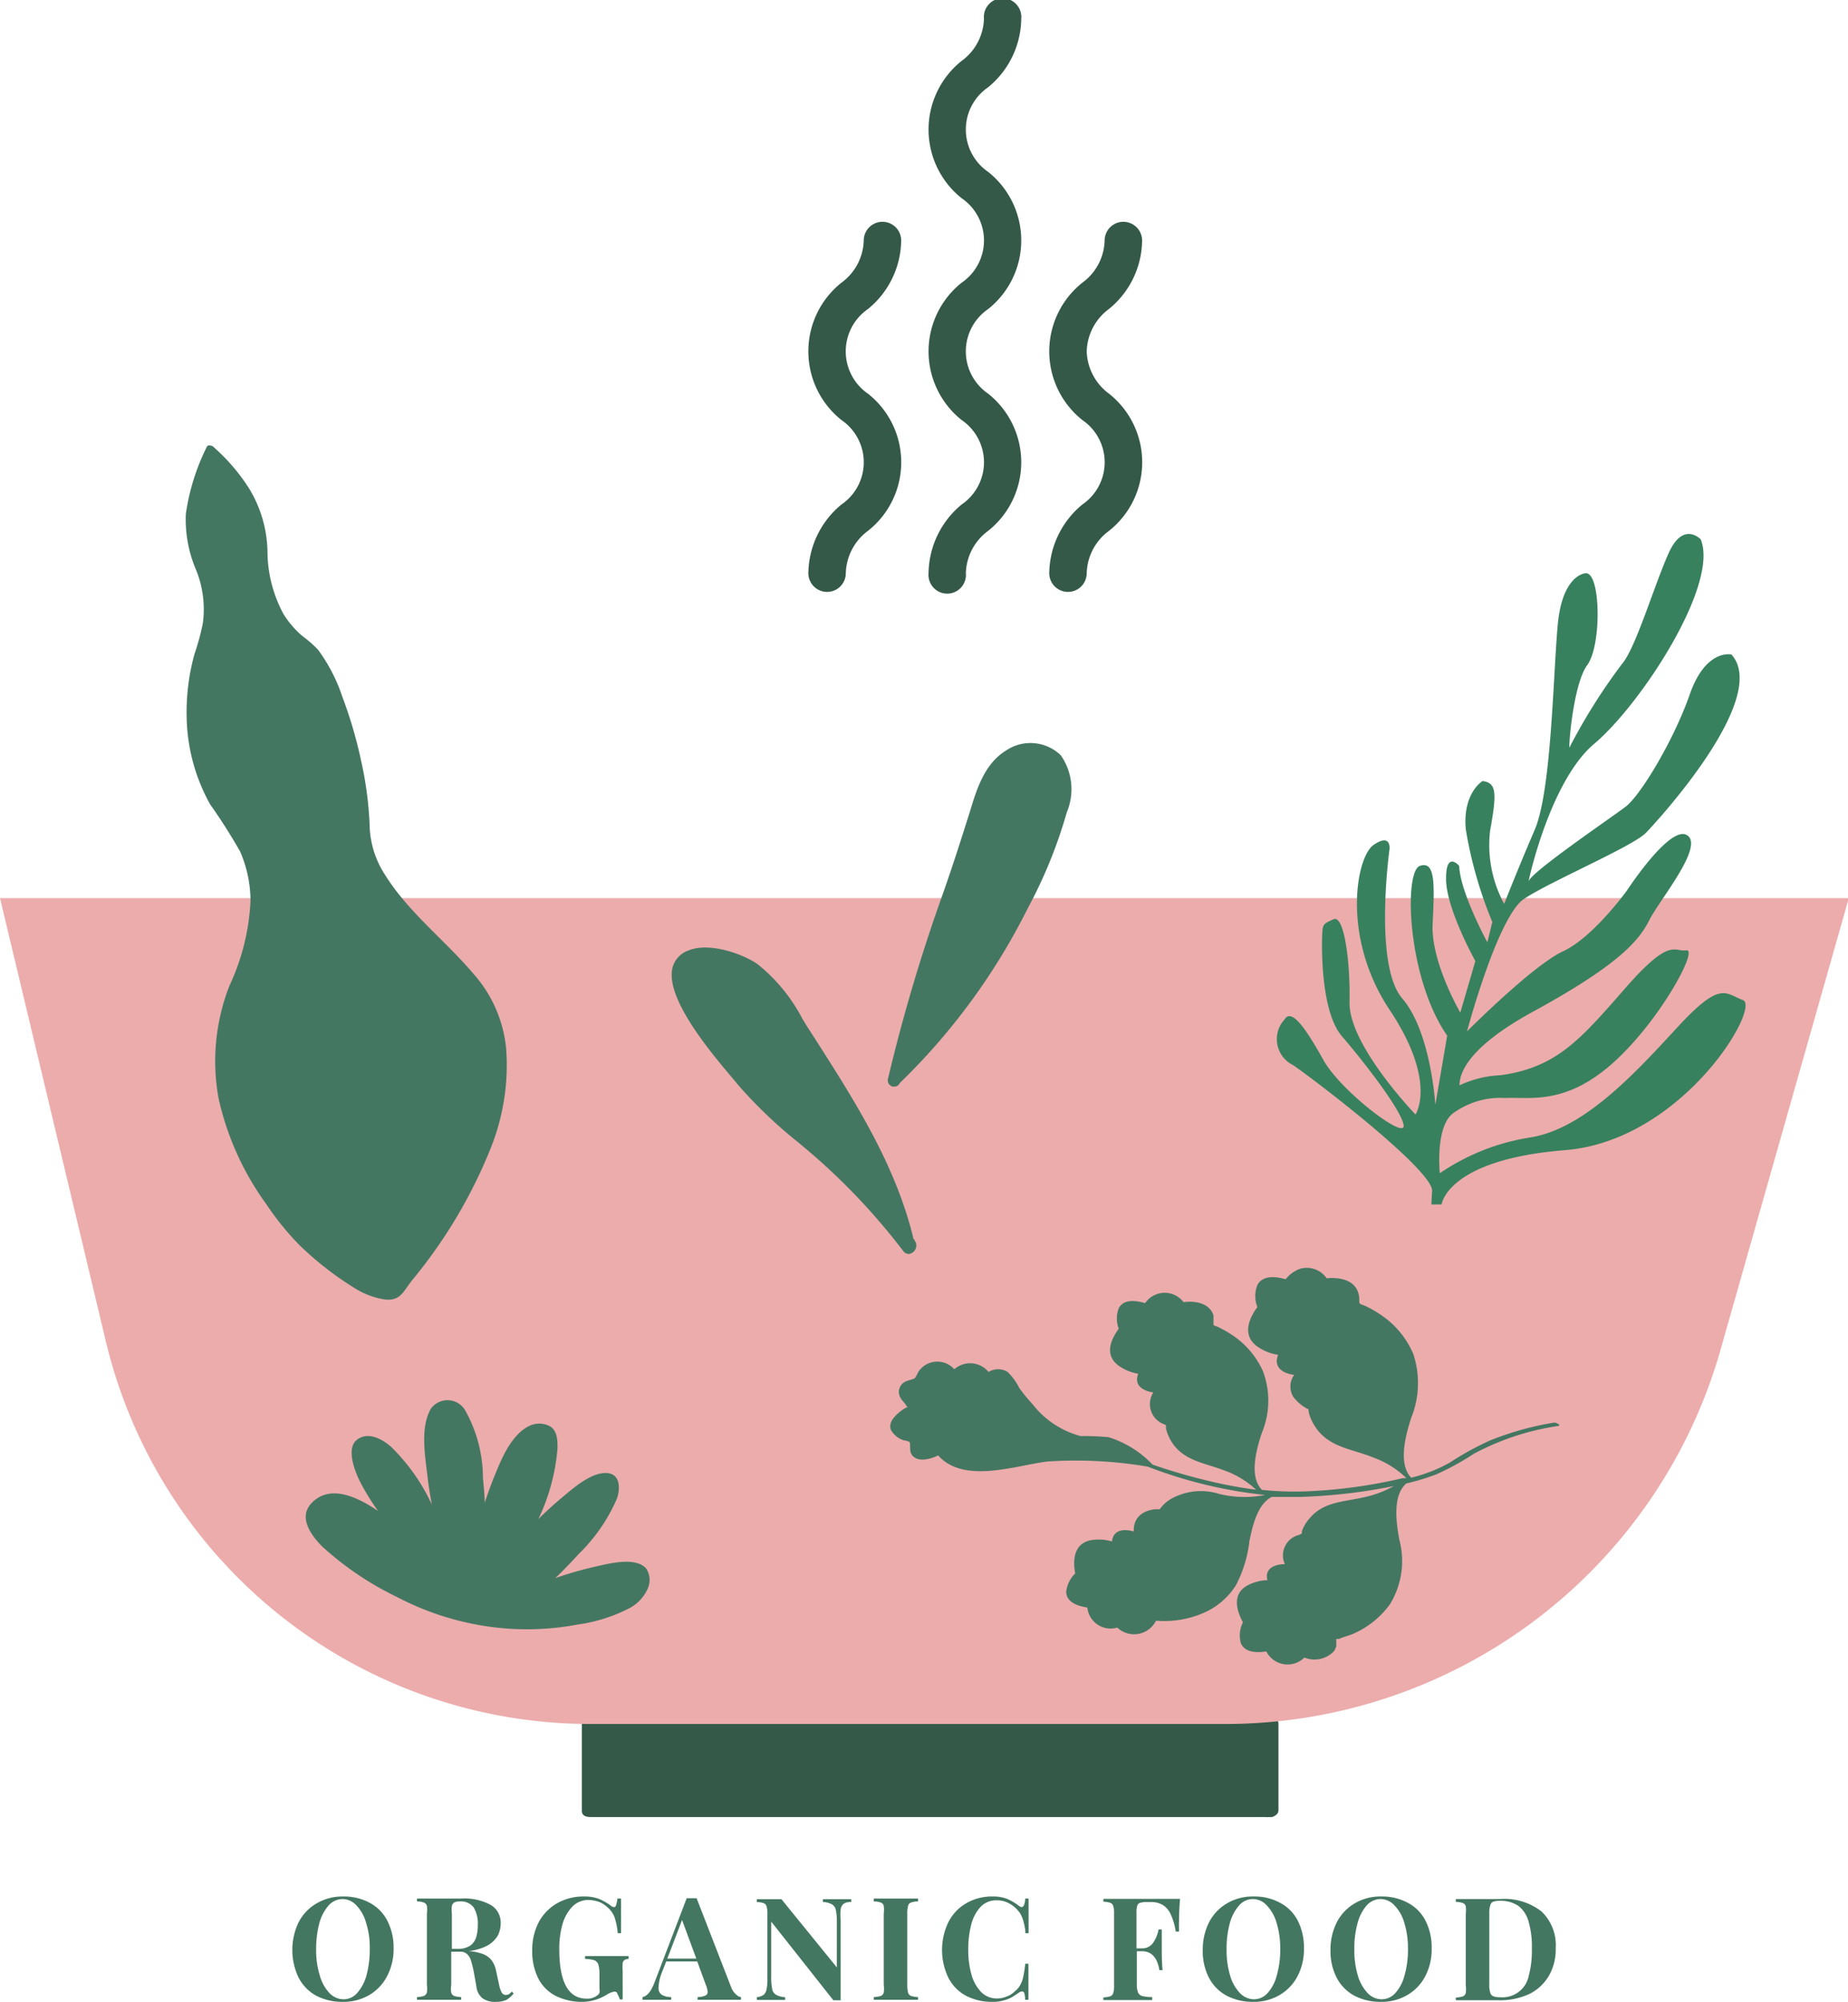 <svg id="Objects" xmlns="http://www.w3.org/2000/svg" viewBox="0 0 115.45 125"><defs><style>.cls-1{fill:#447762;}.cls-2{fill:#345948;}.cls-3{fill:#ecacac;}.cls-4{fill:#38815e;}</style></defs><path class="cls-1" d="M95.29,759.58a2.62,2.62,0,0,1,1.1,1.11,3.66,3.66,0,0,1,.4,1.74,3.61,3.61,0,0,1-.41,1.74,2.9,2.9,0,0,1-1.12,1.18,3.2,3.2,0,0,1-1.64.42,3.53,3.53,0,0,1-1.66-.38,2.7,2.7,0,0,1-1.1-1.12,4,4,0,0,1,0-3.48A2.9,2.9,0,0,1,92,759.61a3.2,3.2,0,0,1,1.64-.42A3.42,3.42,0,0,1,95.29,759.58Zm-2.56.17a2.77,2.77,0,0,0-.58,1.11,6.3,6.3,0,0,0-.2,1.64,5.34,5.34,0,0,0,.23,1.63,2.62,2.62,0,0,0,.61,1.1,1.23,1.23,0,0,0,.87.38,1.13,1.13,0,0,0,.86-.4,2.77,2.77,0,0,0,.58-1.11,6.24,6.24,0,0,0,.2-1.64,5.09,5.09,0,0,0-.23-1.63,2.58,2.58,0,0,0-.61-1.09,1.2,1.2,0,0,0-.86-.39A1.18,1.18,0,0,0,92.73,759.75Z" transform="translate(-72.2 -640.77)"/><path class="cls-1" d="M103.83,765.65a1.62,1.62,0,0,1-.66.12,1.33,1.33,0,0,1-.82-.22,1.08,1.08,0,0,1-.39-.75l-.16-.89a5.78,5.78,0,0,0-.17-.69.86.86,0,0,0-.24-.42.57.57,0,0,0-.42-.16h-.58v2.06a1.56,1.56,0,0,0,0,.49.32.32,0,0,0,.18.21,1.66,1.66,0,0,0,.44.07v.17l-1.35,0-1.41,0v-.17a1.64,1.64,0,0,0,.43-.07.36.36,0,0,0,.19-.21,1.93,1.93,0,0,0,0-.49v-4.44a1.79,1.79,0,0,0,0-.48.31.31,0,0,0-.19-.21,1.3,1.3,0,0,0-.43-.07v-.18c.3,0,.75,0,1.35,0h1.41a3.43,3.43,0,0,1,1.85.4,1.28,1.28,0,0,1,.62,1.15,1.7,1.7,0,0,1-.18.76,1.74,1.74,0,0,1-.64.62,3.23,3.23,0,0,1-1.19.35h0a3.24,3.24,0,0,1,.89.18,1.28,1.28,0,0,1,.54.38,1.54,1.54,0,0,1,.28.62l.2.92a1.66,1.66,0,0,0,.17.5.3.3,0,0,0,.26.14.59.59,0,0,0,.19-.05,1.2,1.2,0,0,0,.17-.16l.12.11A1.49,1.49,0,0,1,103.83,765.65Zm-2.27-3.38a1,1,0,0,0,.38-.51,2.57,2.57,0,0,0,.11-.78,2,2,0,0,0-.26-1.11,1,1,0,0,0-.85-.37.76.76,0,0,0-.35.06.34.34,0,0,0-.16.22,2,2,0,0,0,0,.48v2.2h.38A1.38,1.38,0,0,0,101.56,762.27Z" transform="translate(-72.2 -640.77)"/><path class="cls-1" d="M110.78,765.3c0-.11-.11-.17-.19-.17a1.26,1.26,0,0,0-.48.19,3,3,0,0,1-1.47.45,3.7,3.7,0,0,1-1.74-.38,2.5,2.5,0,0,1-1.08-1.1,3.76,3.76,0,0,1-.37-1.74,3.72,3.72,0,0,1,.41-1.76,3,3,0,0,1,1.15-1.18,3.33,3.33,0,0,1,1.68-.42,2.59,2.59,0,0,1,.93.15,3.6,3.6,0,0,1,.75.43.28.28,0,0,0,.17.08c.07,0,.11,0,.15-.12a2,2,0,0,0,.08-.41H111c0,.4,0,1.12,0,2.16h-.21a4.19,4.19,0,0,0-.2-1,1.55,1.55,0,0,0-.47-.64,1.58,1.58,0,0,0-.52-.32,2.06,2.06,0,0,0-.65-.11,1.38,1.38,0,0,0-1,.42,2.68,2.68,0,0,0-.62,1.13,5.6,5.6,0,0,0-.19,1.52q0,3.09,1.71,3.09a1,1,0,0,0,.63-.18.42.42,0,0,0,.17-.18.78.78,0,0,0,0-.28v-.88a2.15,2.15,0,0,0-.07-.61.45.45,0,0,0-.25-.27,2.35,2.35,0,0,0-.58-.08v-.18c.34,0,.85,0,1.52,0s1,0,1.2,0v.18a.51.51,0,0,0-.26.07.29.29,0,0,0-.11.2,2.85,2.85,0,0,0,0,.49v1.77h-.18A1.21,1.21,0,0,0,110.78,765.3Z" transform="translate(-72.2 -640.77)"/><path class="cls-1" d="M118.2,765.32a.48.48,0,0,0,.29.15v.17l-1.35,0-1.36,0v-.17a1.27,1.27,0,0,0,.48-.09.24.24,0,0,0,.15-.24,1.43,1.43,0,0,0-.11-.42l-.54-1.47h-1.94l-.24.61a3,3,0,0,0-.24,1,.51.51,0,0,0,.19.46,1.14,1.14,0,0,0,.6.15v.17l-1.11,0-.68,0v-.17c.29-.05.55-.37.76-.94l2-5.23h.62l2.17,5.59A1.06,1.06,0,0,0,118.2,765.32Zm-3.39-4.66-.92,2.41h1.81Z" transform="translate(-72.2 -640.77)"/><path class="cls-1" d="M124.9,759.65a.56.56,0,0,0-.18.34,3,3,0,0,0,0,.68v5h-.46l-3.88-4.91v3.43a3.53,3.53,0,0,0,.06.77.49.49,0,0,0,.23.36,1.35,1.35,0,0,0,.58.16v.17l-1,0-.77,0v-.17a1,1,0,0,0,.43-.15.59.59,0,0,0,.18-.35,3,3,0,0,0,.05-.68v-4a1.45,1.45,0,0,0-.05-.48.28.28,0,0,0-.18-.21,1.36,1.36,0,0,0-.43-.07v-.18c.18,0,.44,0,.77,0s.56,0,.77,0l3.46,4.26v-2.8a3.53,3.53,0,0,0-.06-.77.53.53,0,0,0-.23-.36,1.24,1.24,0,0,0-.58-.15v-.18c.23,0,.55,0,1,0s.59,0,.77,0v.18A.78.78,0,0,0,124.9,759.65Z" transform="translate(-72.2 -640.77)"/><path class="cls-1" d="M129.11,759.57a.28.28,0,0,0-.18.21,1.79,1.79,0,0,0-.05.48v4.44a1.93,1.93,0,0,0,.05.49.32.32,0,0,0,.18.21,1.74,1.74,0,0,0,.44.07v.17l-1.35,0-1.41,0v-.17a1.74,1.74,0,0,0,.44-.07.32.32,0,0,0,.18-.21,1.93,1.93,0,0,0,0-.49v-4.44a1.79,1.79,0,0,0,0-.48.28.28,0,0,0-.18-.21,1.38,1.38,0,0,0-.44-.07v-.18c.3,0,.77,0,1.41,0s1,0,1.35,0v.18A1.38,1.38,0,0,0,129.11,759.57Z" transform="translate(-72.2 -640.77)"/><path class="cls-1" d="M136.19,765.24c0-.08-.08-.12-.14-.12a.37.37,0,0,0-.19.07c-.17.12-.33.22-.48.31a2.26,2.26,0,0,1-.52.19,2.18,2.18,0,0,1-.65.08,3.51,3.51,0,0,1-1.66-.38,2.64,2.64,0,0,1-1.1-1.12,4,4,0,0,1,0-3.48,2.83,2.83,0,0,1,1.12-1.18,3.18,3.18,0,0,1,1.64-.42,2.48,2.48,0,0,1,.91.15,3.67,3.67,0,0,1,.73.43.34.34,0,0,0,.18.08c.12,0,.2-.18.22-.53h.21c0,.4,0,1.12,0,2.16h-.2c0-.3-.08-.54-.12-.73a2,2,0,0,0-.2-.49,1.91,1.91,0,0,0-.87-.72,1.62,1.62,0,0,0-.62-.11,1.34,1.34,0,0,0-1,.42,2.54,2.54,0,0,0-.58,1.12,6.06,6.06,0,0,0-.18,1.53,5.62,5.62,0,0,0,.19,1.53,2.57,2.57,0,0,0,.6,1.11,1.36,1.36,0,0,0,1,.42,1.57,1.57,0,0,0,.6-.12,1.34,1.34,0,0,0,.51-.32,1.24,1.24,0,0,0,.35-.41,1.66,1.66,0,0,0,.19-.53,7.14,7.14,0,0,0,.12-.79h.2c0,1.08,0,1.83,0,2.25h-.21A1.15,1.15,0,0,0,136.19,765.24Z" transform="translate(-72.2 -640.77)"/><path class="cls-1" d="M144.05,759.34c.88,0,1.5,0,1.87,0q-.06.76-.06,1.35a6.34,6.34,0,0,0,0,.69h-.21a3.85,3.85,0,0,0-.32-1.09,1.28,1.28,0,0,0-.49-.57,1.37,1.37,0,0,0-.72-.18h-.3a1.21,1.21,0,0,0-.4.05.26.26,0,0,0-.17.17,1.4,1.4,0,0,0-.05.42v2.25h.32a.82.82,0,0,0,.72-.35,2.14,2.14,0,0,0,.34-.83h.2q0,.43,0,.84v.43c0,.31,0,.73.05,1.27h-.2c-.13-.79-.49-1.18-1.09-1.18h-.32v2.06a1.34,1.34,0,0,0,.08.52.4.4,0,0,0,.27.22,2.73,2.73,0,0,0,.61.06v.19l-1.64,0-1.41,0v-.17a1.74,1.74,0,0,0,.44-.07.32.32,0,0,0,.18-.21,1.56,1.56,0,0,0,.05-.49v-4.44a1.45,1.45,0,0,0-.05-.48.28.28,0,0,0-.18-.21,1.38,1.38,0,0,0-.44-.07v-.18C141.79,759.34,142.76,759.34,144.05,759.34Z" transform="translate(-72.2 -640.77)"/><path class="cls-1" d="M152.16,759.58a2.59,2.59,0,0,1,1.11,1.11,3.66,3.66,0,0,1,.39,1.74,3.6,3.6,0,0,1-.4,1.74,2.92,2.92,0,0,1-1.13,1.18,3.17,3.17,0,0,1-1.63.42,3.51,3.51,0,0,1-1.66-.38,2.66,2.66,0,0,1-1.11-1.12,3.61,3.61,0,0,1-.39-1.74,3.75,3.75,0,0,1,.4-1.74,2.92,2.92,0,0,1,1.13-1.18,3.18,3.18,0,0,1,1.64-.42A3.35,3.35,0,0,1,152.16,759.58Zm-2.55.17a2.77,2.77,0,0,0-.58,1.11,5.9,5.9,0,0,0-.2,1.64,5.36,5.36,0,0,0,.22,1.63,2.63,2.63,0,0,0,.62,1.1,1.23,1.23,0,0,0,.86.38,1.15,1.15,0,0,0,.87-.4,2.64,2.64,0,0,0,.57-1.11,5.83,5.83,0,0,0,.21-1.64,5.39,5.39,0,0,0-.23-1.63,2.59,2.59,0,0,0-.62-1.09,1.18,1.18,0,0,0-.86-.39A1.15,1.15,0,0,0,149.61,759.75Z" transform="translate(-72.2 -640.77)"/><path class="cls-1" d="M160.14,759.58a2.59,2.59,0,0,1,1.11,1.11,3.66,3.66,0,0,1,.39,1.74,3.6,3.6,0,0,1-.4,1.74,2.92,2.92,0,0,1-1.13,1.18,3.17,3.17,0,0,1-1.63.42,3.51,3.51,0,0,1-1.66-.38,2.66,2.66,0,0,1-1.11-1.12,3.61,3.61,0,0,1-.39-1.74,3.75,3.75,0,0,1,.4-1.74,2.92,2.92,0,0,1,1.13-1.18,3.15,3.15,0,0,1,1.64-.42A3.38,3.38,0,0,1,160.14,759.58Zm-2.56.17a2.76,2.76,0,0,0-.57,1.11,5.9,5.9,0,0,0-.2,1.64,5.36,5.36,0,0,0,.22,1.63,2.63,2.63,0,0,0,.62,1.1,1.21,1.21,0,0,0,.86.38,1.15,1.15,0,0,0,.87-.4,2.64,2.64,0,0,0,.57-1.11,5.83,5.83,0,0,0,.21-1.64,5.39,5.39,0,0,0-.23-1.63,2.59,2.59,0,0,0-.62-1.09,1.2,1.2,0,0,0-.86-.39A1.18,1.18,0,0,0,157.58,759.75Z" transform="translate(-72.2 -640.77)"/><path class="cls-1" d="M164.23,759.35h.28l1.4,0a3.76,3.76,0,0,1,2.61.79,2.93,2.93,0,0,1,.87,2.3,3.29,3.29,0,0,1-.43,1.71,2.91,2.91,0,0,1-1.22,1.13,4.34,4.34,0,0,1-1.91.39h-1.3l-1.38,0v-.17a1.82,1.82,0,0,0,.44-.07.32.32,0,0,0,.18-.21,1.93,1.93,0,0,0,0-.49v-4.44a1.79,1.79,0,0,0,0-.48.28.28,0,0,0-.18-.21,1.43,1.43,0,0,0-.44-.07v-.18Zm1.07,5.85a.32.32,0,0,0,.19.22,1.1,1.1,0,0,0,.42.06,1.67,1.67,0,0,0,1.8-1.36,6,6,0,0,0,.19-1.67,5.56,5.56,0,0,0-.2-1.67,1.84,1.84,0,0,0-.64-1,2,2,0,0,0-1.16-.32,1.17,1.17,0,0,0-.42.06.33.33,0,0,0-.18.23,1.48,1.48,0,0,0-.06.48v4.47A1.48,1.48,0,0,0,165.3,765.2Z" transform="translate(-72.2 -640.77)"/><path class="cls-2" d="M151.53,748H109.2c-.22,0-.65.19-.65.47v5.38c0,.31.29.38.54.38h42.2a.81.81,0,0,0,.22,0h.08l.08,0c.22-.07.4-.22.4-.42v-5.39C152.07,748.07,151.79,748,151.53,748Z" transform="translate(-72.2 -640.77)"/><path class="cls-3" d="M72.2,696.85l6.61,27.67a31.14,31.14,0,0,0,30.28,23.9H148.7a32.18,32.18,0,0,0,31-23.41l8-28.16Z" transform="translate(-72.2 -640.77)"/><path class="cls-4" d="M181.09,703.22c-1.12-.42-1.39-1.24-4.1,1.7s-5.86,6.36-9.22,6.88a13.75,13.75,0,0,0-5.62,2.23s-.32-3.08.94-3.82a5,5,0,0,1,3.13-.88c1.56-.07,3.73.46,6.67-2.12s5.45-7.21,4.66-7.1-1-.85-3.81,2.36-4.28,4.95-7.79,5.44a6.66,6.66,0,0,0-2.57.63c0-.61.31-2.27,4.63-4.62,5.5-3,6.64-4.52,7.24-5.72s3.42-4.56,2.36-5.27-3.76,3.43-3.76,3.43-2.1,2.93-4,3.81-6,5-6,5,1.91-7.17,3.56-8.27,6.8-3.28,7.62-4.13,7.76-8.44,5.34-11.13c0,0-1.6-.39-2.61,2.5s-3.08,6.3-4,7-5.92,4.09-6.06,4.66,1.2-6.15,4.1-8.59,7.81-9.93,6.65-12.76c0,0-1.09-1.17-2,.85s-2.06,5.94-2.92,6.93a36.61,36.61,0,0,0-3.27,5.19c-.1.43.17-3.85,1.1-5.12s.84-5.94-.14-5.73c0,0-1.41.1-1.7,3.18s-.39,10.39-1.44,12.83-1.91,4.63-1.91,4.63a7.71,7.71,0,0,1-.88-4.56c.41-2.3.44-3-.47-3.11,0,0-1.25.74-1.05,3a26,26,0,0,0,1.66,5.8l-.31,1.27s-1.7-3.11-1.76-4.77c0,0-.84-1-.82.85s1.83,5.09,1.83,5.09l-.94,3.22s-1.84-3.15-1.73-5.52.21-4-.8-3.64-.79,7,1.71,10.6l-.74,4.32s-.27-4.56-2.07-6.65-.79-9.34-.79-9.34.1-1-1-.24-2,5.79,1,10.29,1.62,6.54,1.62,6.54-4.17-4.32-4.12-7-.36-5.48-1-5.19-.68.28-.71,1-.09,4.77,1.23,6.3,3.77,4.67,3.86,5.58-3.93-2.16-5-4.07-2-3.32-2.45-2.54a1.8,1.8,0,0,0,.53,2.83c1.46,1,8.57,6.44,8.7,7.82l-.05.89.64,0s.33-2.8,7.7-3.39S182.22,703.65,181.09,703.22Z" transform="translate(-72.2 -640.77)"/><path class="cls-1" d="M112.56,738.7c-.67-.73-2.3-.3-3.11-.12a23.26,23.26,0,0,0-2.56.73c.51-.48,1-1,1.46-1.5a10.84,10.84,0,0,0,2.39-3.46c.25-.73.18-1.66-.79-1.6s-2,1-2.71,1.59q-.73.61-1.41,1.29a12.55,12.55,0,0,0,1.2-4.43c0-.48,0-1.12-.51-1.39a1.43,1.43,0,0,0-1.26,0c-1.11.55-1.71,2-2.15,3.08-.23.56-.44,1.14-.63,1.72,0-.52-.06-1-.11-1.58a8.66,8.66,0,0,0-1.1-4.18,1.28,1.28,0,0,0-2.15-.12c-.66,1.13-.38,2.86-.23,4.09.07.63.17,1.27.29,1.9a12.24,12.24,0,0,0-2.53-3.59c-.55-.5-1.47-1-2.16-.45s-.11,2,.23,2.66a14.21,14.21,0,0,0,1.1,1.78c-1.25-.85-2.94-1.68-4.1-.55-.92.89-.14,2,.59,2.75A19.41,19.41,0,0,0,97,740.49a17.61,17.61,0,0,0,7.37,2,17.18,17.18,0,0,0,3.92-.28,10,10,0,0,0,3.19-1,2.54,2.54,0,0,0,1.2-1.28A1.29,1.29,0,0,0,112.56,738.7Z" transform="translate(-72.2 -640.77)"/><path class="cls-1" d="M103.82,706.23a8.24,8.24,0,0,0-2.09-4.71c-1.76-2.06-4-3.78-5.44-6.07a5.9,5.9,0,0,1-1-3.22,22.4,22.4,0,0,0-.52-3.91,27.77,27.77,0,0,0-1.2-4.09,10.42,10.42,0,0,0-1.51-2.9,7.84,7.84,0,0,0-1-.87,5.93,5.93,0,0,1-1.15-1.35,8.29,8.29,0,0,1-1-3.93,7.84,7.84,0,0,0-1.13-3.88A12,12,0,0,0,85.89,669l-.38-.35c-.07-.06-.33-.12-.38,0a13.75,13.75,0,0,0-1.32,4.21,8,8,0,0,0,.59,3.38,6.52,6.52,0,0,1,.47,3.46,15.37,15.37,0,0,1-.52,1.91,13.58,13.58,0,0,0-.49,3.91,11.58,11.58,0,0,0,1.47,5.48,34.73,34.73,0,0,1,1.87,2.94,7.77,7.77,0,0,1,.65,3.08,14,14,0,0,1-1.32,5.31,12.94,12.94,0,0,0-.68,7,17.79,17.79,0,0,0,3,6.65,17.48,17.48,0,0,0,2.07,2.55,20.12,20.12,0,0,0,3.43,2.67,4.88,4.88,0,0,0,1.88.71c1,.12,1.15-.5,1.75-1.24a31,31,0,0,0,4.87-8.19A13.92,13.92,0,0,0,103.82,706.23Z" transform="translate(-72.2 -640.77)"/><path class="cls-1" d="M169.3,729.6a18.81,18.81,0,0,0-4,1.11,18.25,18.25,0,0,0-2.53,1.39,9.43,9.43,0,0,1-2.41.94l-.09-.1c-.72-.93-.22-2.65.09-3.63a5.77,5.77,0,0,0,.13-4,5.54,5.54,0,0,0-2.09-2.48,7.18,7.18,0,0,0-1-.56c-.06,0-.22-.07-.26-.12s0-.39-.06-.56c-.21-.9-1.18-1.08-2-1a1.5,1.5,0,0,0-1.7-.58,2,2,0,0,0-.86.64c-.61-.18-1.43-.27-1.77.36a1.93,1.93,0,0,0,0,1.38c-.57.77-.94,1.79,0,2.46a3.07,3.07,0,0,0,1.3.52c-.32.77.3,1.17,1,1.25A1.24,1.24,0,0,0,153,728a2.79,2.79,0,0,0,.82.71c.1.07.09,0,.09,0a1.36,1.36,0,0,1,.06.29,3.14,3.14,0,0,0,.45.94c.86,1.23,2.29,1.31,3.57,1.84a5.76,5.76,0,0,1,2,1.22l.07.07-.14,0s-.07,0-.09,0h0a31.69,31.69,0,0,1-5.57.8,19.22,19.22,0,0,1-3.22-.07h0c-.84-.82-.33-2.61,0-3.58a5.22,5.22,0,0,0,.06-3.83,5.34,5.34,0,0,0-2-2.31,7.37,7.37,0,0,0-.87-.48,1.45,1.45,0,0,1-.22-.09s0-.46,0-.6c-.24-.77-1.14-.93-1.87-.83a1.48,1.48,0,0,0-2.4.06c-.57-.17-1.34-.27-1.65.32a1.82,1.82,0,0,0,0,1.28c-.53.72-.89,1.67,0,2.31a2.92,2.92,0,0,0,1.22.5c-.29.72.29,1.07.94,1.17a1.34,1.34,0,0,0,.72,2l.07.05a1.42,1.42,0,0,1,0,.2,2.92,2.92,0,0,0,.41.92c.76,1.1,2,1.23,3.16,1.67a5.71,5.71,0,0,1,2.06,1.23,26.81,26.81,0,0,1-3.05-.57,34.32,34.32,0,0,1-3.42-1,0,0,0,0,0,0,0h0v0a6.4,6.4,0,0,0-2.75-1.71,17,17,0,0,0-1.75-.07,5.63,5.63,0,0,1-3-2,9.67,9.67,0,0,1-.82-1,3.73,3.73,0,0,0-.73-1,1.11,1.11,0,0,0-1.19,0,1.49,1.49,0,0,0-2.14-.17,1.42,1.42,0,0,0-2.26.18,2.64,2.64,0,0,1-.2.37c-.11.09-.48.14-.65.25a.71.71,0,0,0-.24,1c.08.16.24.28.33.44s.11.07.11.11a2.42,2.42,0,0,0-.37.21c-.35.27-.88.72-.68,1.23a1.42,1.42,0,0,0,.81.65c.08,0,.31.06.36.12s0,.48.07.66c.29.64,1.15.43,1.71.16,1.6,1.8,4.82.63,6.82.38a26.91,26.91,0,0,1,6.27.32h0a28.65,28.65,0,0,0,7.33,1.77,6.6,6.6,0,0,1-2.87-.07,3.81,3.81,0,0,0-3.08.36,2.4,2.4,0,0,0-.63.6l0,0h-.28c-.83.09-1.38.56-1.34,1.39-.61-.18-1.28-.12-1.36.62a3,3,0,0,0-1.3-.08c-1.05.19-1.17,1.18-1,2.08a1.88,1.88,0,0,0-.56,1.13c0,.68.74.91,1.32,1A1.46,1.46,0,0,0,142,742.4a1.53,1.53,0,0,0,2.42-.43,6.13,6.13,0,0,0,3-.5,4.44,4.44,0,0,0,2-1.73,7.77,7.77,0,0,0,.83-2.71c.18-.89.49-2.35,1.41-2.79l.1,0c.57,0,1.15,0,1.72,0a34.68,34.68,0,0,0,5.56-.63l.24-.05a6.58,6.58,0,0,1-2,.73c-1.22.27-2.44.27-3.29,1.32a2.25,2.25,0,0,0-.46.79,1,1,0,0,1,0,.14s-.08,0-.15.07a1.31,1.31,0,0,0-.91,1.83c-.66,0-1.28.28-1.09,1a2.8,2.8,0,0,0-1.27.34c-.92.52-.69,1.5-.26,2.29a1.82,1.82,0,0,0-.14,1.27c.23.63,1,.64,1.6.55a1.49,1.49,0,0,0,2.38.38,1.67,1.67,0,0,0,1.84-.39,1.4,1.4,0,0,0,.15-.3c0-.06,0-.47,0-.47s.14,0,.17,0c.27-.13.58-.19.86-.31a5.61,5.61,0,0,0,2.32-1.85,5.16,5.16,0,0,0,.6-4c-.19-1-.47-2.79.43-3.55a14.62,14.62,0,0,0,1.85-.56,16.36,16.36,0,0,0,2.36-1.29,16.09,16.09,0,0,1,5.28-1.74C169.75,729.75,169.4,729.59,169.3,729.6Z" transform="translate(-72.2 -640.77)"/><path class="cls-1" d="M138.47,687.93a2.73,2.73,0,0,0-3.43-.29c-1.34.83-1.83,2.42-2.25,3.82l-.15.47c-.49,1.55-1,3.13-1.54,4.66a108.66,108.66,0,0,0-3.43,11.56.41.41,0,0,0,.29.47l.12,0a.36.36,0,0,0,.33-.22v0a40.13,40.13,0,0,0,8-10.92,29.78,29.78,0,0,0,2.44-6A3.7,3.7,0,0,0,138.47,687.93Z" transform="translate(-72.2 -640.77)"/><path class="cls-1" d="M129.35,718.2l-.1-.1,0-.05c-1.11-4.56-3.65-8.53-6.11-12.38l-.34-.53c-.16-.24-.31-.49-.47-.75a10.68,10.68,0,0,0-2.82-3.43c-1-.68-3.06-1.36-4.3-.84a1.55,1.55,0,0,0-1,1.09c-.46,1.91,2.45,5.34,3.69,6.81.13.16.25.29.33.4a28.63,28.63,0,0,0,3.86,3.7c.43.36.88.74,1.32,1.13a40.28,40.28,0,0,1,5.22,5.64.44.44,0,0,0,.35.18H129a.55.55,0,0,0,.42-.37.49.49,0,0,0-.11-.5Z" transform="translate(-72.2 -640.77)"/><path class="cls-2" d="M136,641.94a1.17,1.17,0,1,0-2.33,0,3.37,3.37,0,0,1-1.39,2.63,5.48,5.48,0,0,0,0,8.58,3.19,3.19,0,0,1,0,5.27,5.48,5.48,0,0,0,0,8.58,3.19,3.19,0,0,1,0,5.27,5.65,5.65,0,0,0-2.07,4.29,1.17,1.17,0,1,0,2.33,0,3.39,3.39,0,0,1,1.39-2.64,5.47,5.47,0,0,0,0-8.57,3.2,3.2,0,0,1,0-5.28,5.47,5.47,0,0,0,0-8.57,3.2,3.2,0,0,1,0-5.28A5.61,5.61,0,0,0,136,641.94Z" transform="translate(-72.2 -640.77)"/><path class="cls-2" d="M128.5,655.79a1.17,1.17,0,0,0-2.34,0,3.37,3.37,0,0,1-1.39,2.63,5.48,5.48,0,0,0,0,8.58,3.19,3.19,0,0,1,0,5.27,5.65,5.65,0,0,0-2.07,4.29,1.17,1.17,0,1,0,2.34,0,3.41,3.41,0,0,1,1.38-2.64,5.45,5.45,0,0,0,0-8.57,3.21,3.21,0,0,1,0-5.28A5.61,5.61,0,0,0,128.5,655.79Z" transform="translate(-72.2 -640.77)"/><path class="cls-2" d="M140.09,662.71a3.41,3.41,0,0,1,1.38-2.64,5.58,5.58,0,0,0,2.08-4.28,1.17,1.17,0,0,0-2.34,0,3.37,3.37,0,0,1-1.39,2.63,5.48,5.48,0,0,0,0,8.58,3.19,3.19,0,0,1,0,5.27,5.65,5.65,0,0,0-2.07,4.29,1.17,1.17,0,1,0,2.34,0,3.39,3.39,0,0,1,1.39-2.64,5.46,5.46,0,0,0,0-8.57A3.41,3.41,0,0,1,140.09,662.71Z" transform="translate(-72.2 -640.77)"/></svg>